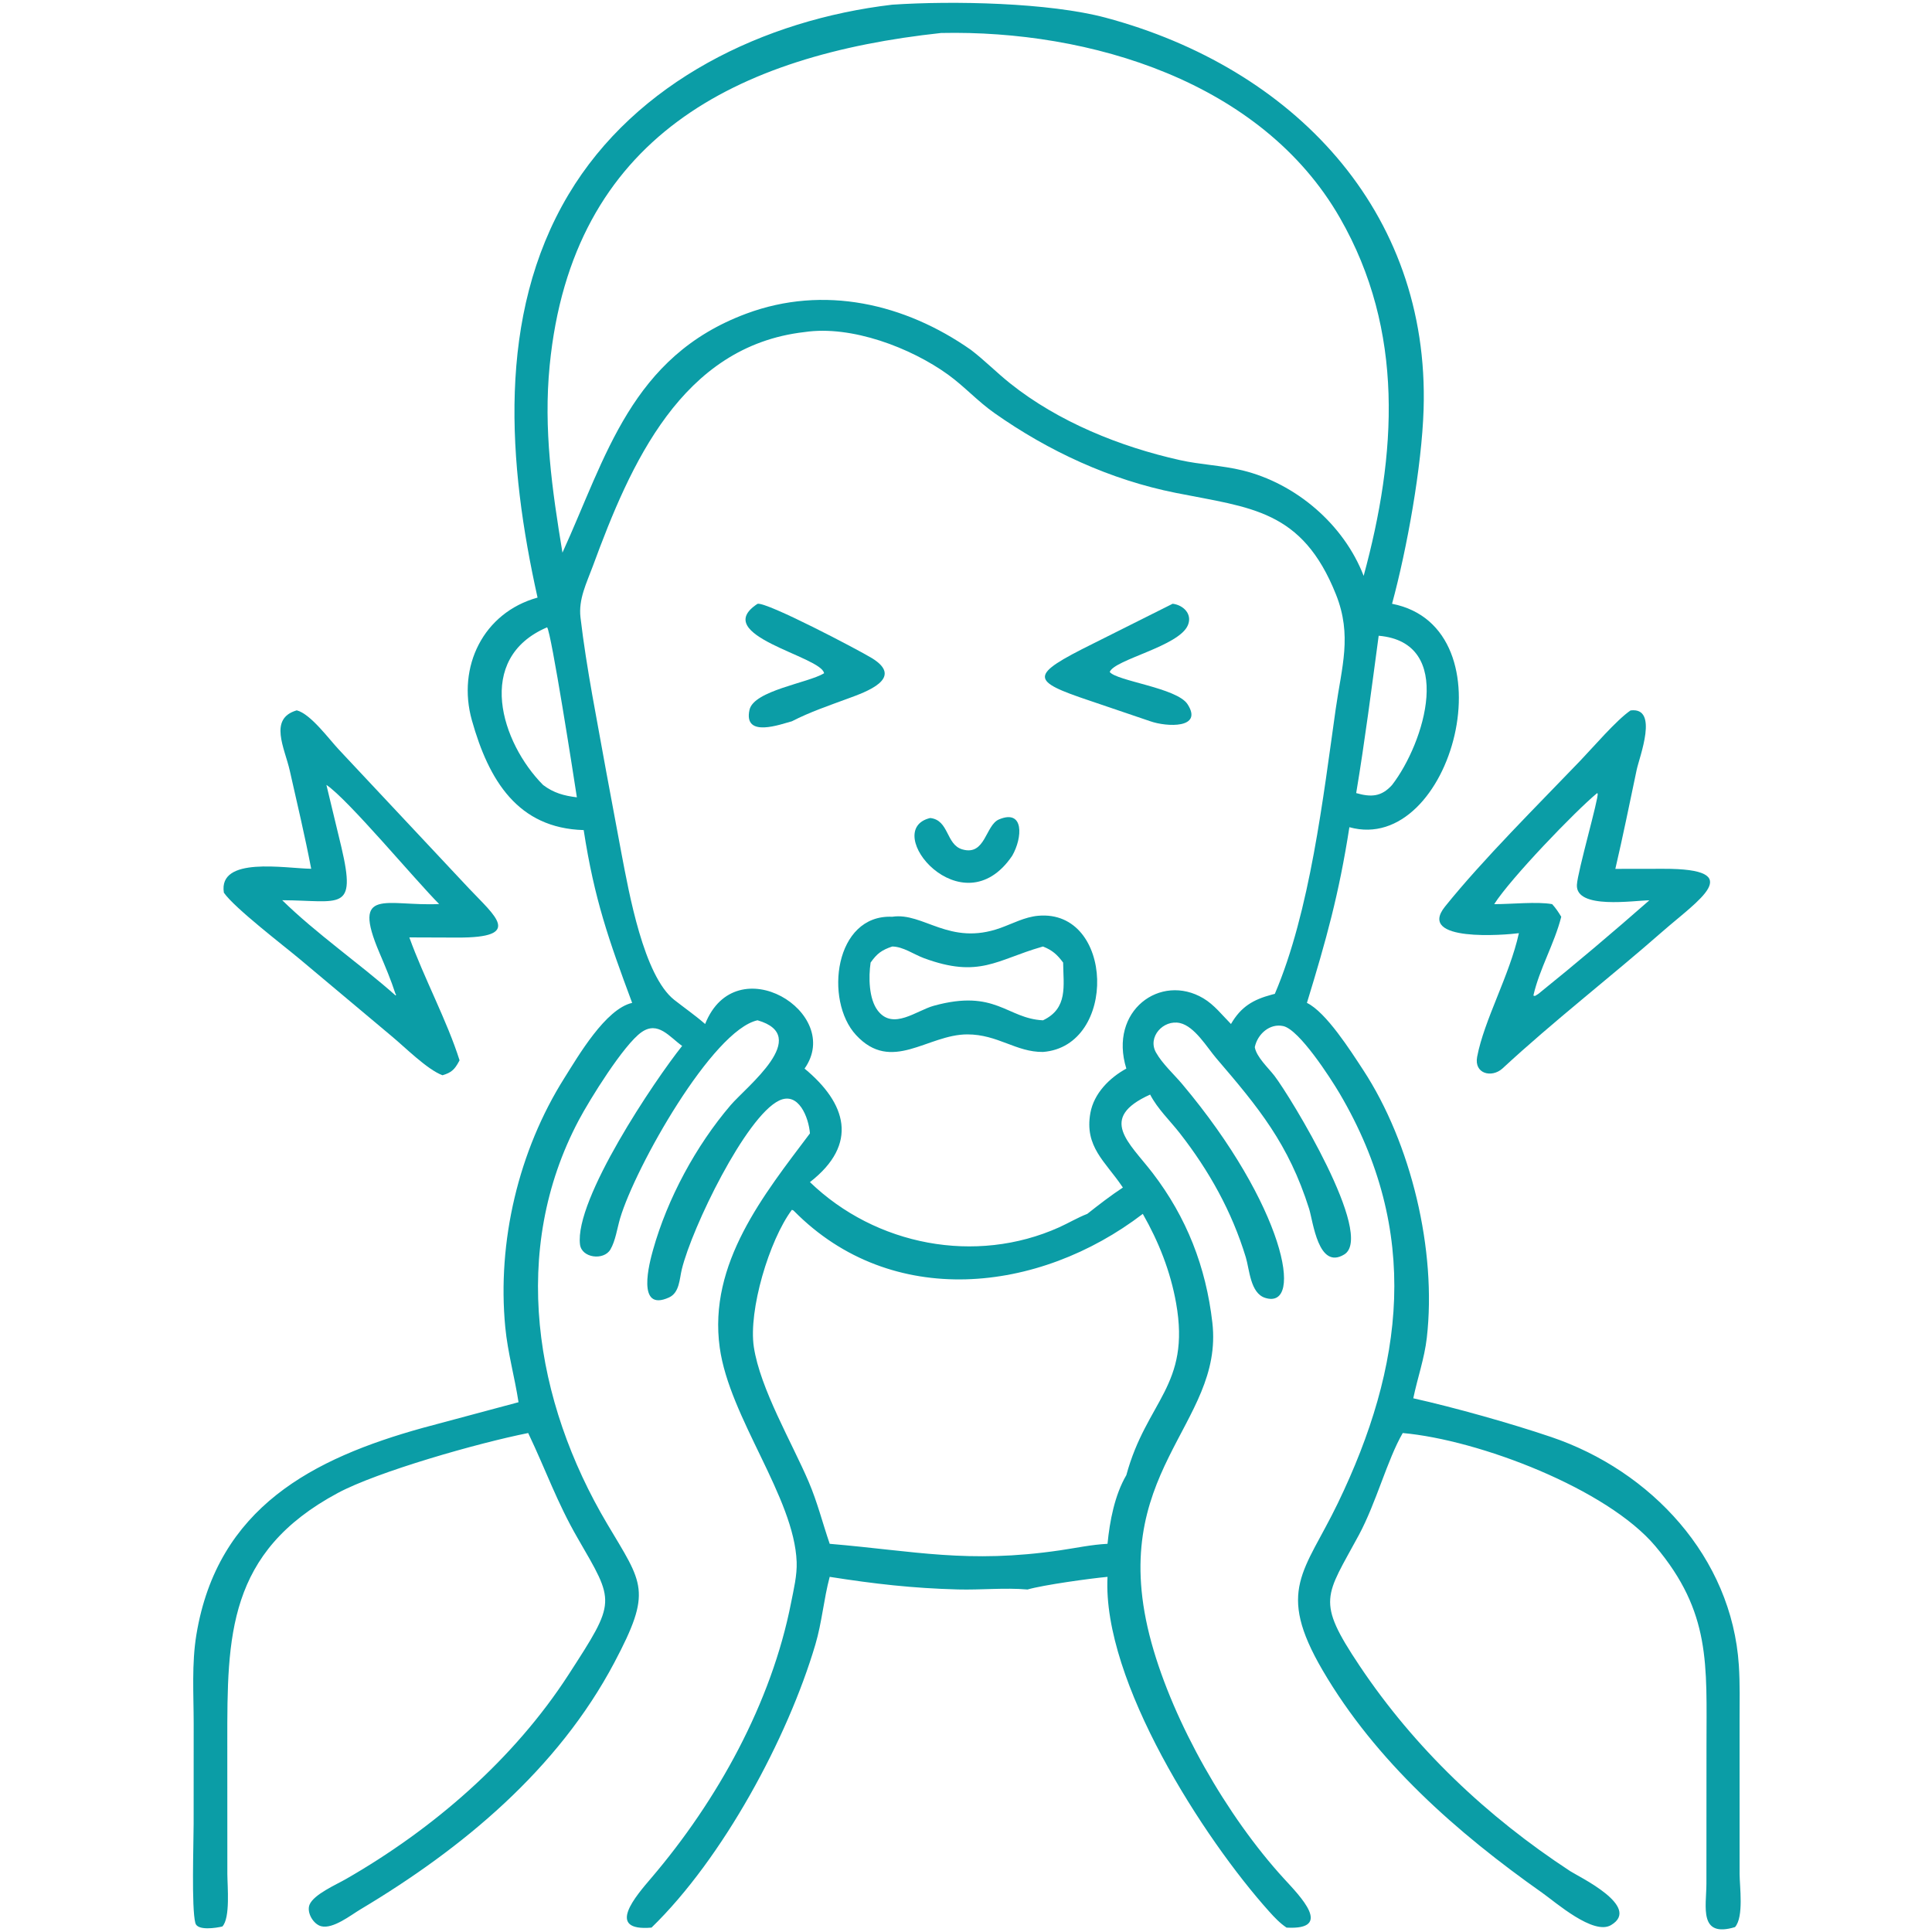 <svg width="80" height="80" viewBox="0 0 80 80" fill="none" xmlns="http://www.w3.org/2000/svg">
<path d="M67.517 29.418C68.702 29.265 67.884 31.343 67.772 31.873C67.483 33.244 67.206 34.614 66.888 35.978L68.868 35.975C72.405 35.965 70.313 37.281 68.838 38.574C66.652 40.49 64.34 42.274 62.207 44.25C61.76 44.645 61.034 44.459 61.165 43.764C61.454 42.232 62.51 40.387 62.894 38.641C62.342 38.716 58.639 39.026 59.836 37.538C61.408 35.584 63.682 33.328 65.432 31.503C65.951 30.962 66.94 29.808 67.517 29.418ZM66.132 32.842C65.221 33.597 62.559 36.361 61.871 37.439C62.549 37.442 63.665 37.325 64.271 37.439C64.422 37.603 64.533 37.771 64.648 37.962C64.365 39.079 63.746 40.114 63.494 41.224L63.557 41.242L63.693 41.16C65.251 39.906 66.792 38.599 68.296 37.28C67.67 37.284 65.241 37.672 65.296 36.638C65.327 36.079 66.203 33.048 66.155 32.862L66.132 32.842Z" fill="#0B9DA6"/>
<path d="M12.288 29.414C12.861 29.558 13.625 30.608 14.032 31.04L19.417 36.786C20.506 37.939 21.682 38.832 18.943 38.823L16.95 38.816C17.554 40.493 18.52 42.287 19.029 43.905L19.002 43.956C18.824 44.287 18.689 44.416 18.323 44.524C17.693 44.294 16.749 43.344 16.21 42.9L12.439 39.737C11.738 39.149 9.714 37.604 9.27 36.964C9.028 35.443 11.809 35.96 12.886 35.974C12.627 34.621 12.302 33.255 11.999 31.91C11.788 30.974 11.111 29.755 12.288 29.414ZM13.516 32.502L14.139 35.09C14.77 37.789 14.09 37.288 11.686 37.276C13.093 38.657 14.893 39.901 16.382 41.222L16.403 41.183L16.377 41.156C16.189 40.573 15.951 40.016 15.712 39.453C14.537 36.695 16.005 37.537 18.184 37.434C17.215 36.467 14.408 33.093 13.516 32.502Z" fill="#0B9DA6"/>
<path d="M36.945 0.194C39.467 0.025 43.444 0.107 45.781 0.732C53.52 2.802 59.211 8.712 58.948 16.959C58.872 19.329 58.262 22.718 57.642 25.001C62.65 25.982 60.125 35.434 55.875 34.253C55.446 37.016 54.915 38.924 54.117 41.527C54.914 41.915 55.927 43.514 56.443 44.3C58.435 47.338 59.496 51.785 59.081 55.397C58.982 56.257 58.695 57.058 58.521 57.9C60.232 58.283 62.554 58.935 64.233 59.504C68.363 60.904 71.708 64.472 72.002 68.955C72.052 69.722 72.032 70.496 72.032 71.265L72.033 77.598C72.034 78.117 72.214 79.375 71.843 79.797C70.334 80.253 70.655 78.953 70.659 78.004L70.662 72.281C70.662 68.93 70.856 66.767 68.543 64.021C66.545 61.65 61.254 59.622 58.084 59.339C57.442 60.448 56.991 62.218 56.265 63.567C54.889 66.12 54.478 66.254 56.288 68.963C58.582 72.397 61.578 75.228 65.02 77.481C65.362 77.705 67.989 78.953 66.71 79.714C65.981 80.149 64.412 78.767 63.868 78.383C60.334 75.891 56.971 72.936 54.766 69.162C52.823 65.836 54.021 65.092 55.395 62.248C58.136 56.574 58.848 51.007 55.467 45.271C55.088 44.63 53.802 42.639 53.141 42.489C52.578 42.362 52.069 42.821 51.958 43.361C52.027 43.769 52.517 44.216 52.772 44.547C53.427 45.399 56.948 51.163 55.662 51.945C54.585 52.6 54.374 50.581 54.206 50.048C53.357 47.367 52.118 45.865 50.366 43.823C49.986 43.38 49.471 42.499 48.858 42.362C48.171 42.209 47.506 42.94 47.867 43.581C48.133 44.054 48.605 44.476 48.958 44.896C53.169 49.904 54.034 54.266 52.385 53.741C51.77 53.545 51.739 52.563 51.585 52.058C51.008 50.164 50.065 48.475 48.849 46.918C48.44 46.395 47.932 45.917 47.625 45.324C45.447 46.305 46.753 47.303 47.723 48.565C49.139 50.411 49.936 52.461 50.201 54.766C50.69 59.019 45.731 60.956 47.681 68.027C48.594 71.338 50.807 75.214 53.166 77.79C53.816 78.501 55.24 79.928 53.273 79.818C53.002 79.637 52.775 79.398 52.559 79.157C49.849 76.141 45.639 69.614 45.86 65.294C45.142 65.36 43.201 65.628 42.548 65.818C41.596 65.736 40.622 65.841 39.665 65.816C37.783 65.766 36.21 65.585 34.356 65.294C34.108 66.22 34.037 67.172 33.761 68.102C32.616 71.971 29.937 76.945 26.978 79.818C25.04 79.983 26.341 78.498 26.968 77.763C29.705 74.555 31.945 70.512 32.757 66.364C32.863 65.825 33.009 65.229 32.988 64.678C32.888 61.999 30.207 58.713 29.803 55.804C29.317 52.313 31.646 49.449 33.538 46.931C33.485 46.27 33.066 45.182 32.257 45.574C30.882 46.24 28.655 50.828 28.232 52.56C28.134 52.959 28.139 53.526 27.703 53.725C26.327 54.353 26.899 52.262 27.041 51.755C27.637 49.63 28.817 47.445 30.25 45.767C30.916 44.986 33.63 42.899 31.367 42.248C29.505 42.655 26.313 48.312 25.677 50.45C25.559 50.847 25.485 51.387 25.274 51.741C24.999 52.204 24.088 52.094 24.017 51.533C23.781 49.667 27.117 44.722 28.246 43.309C27.719 42.935 27.249 42.263 26.565 42.74C25.83 43.252 24.419 45.53 23.967 46.382C21.108 51.773 22.128 58.022 25.145 63.105C26.627 65.602 27.019 65.857 25.436 68.848C23.097 73.267 19.151 76.542 14.919 79.067C14.528 79.3 13.797 79.881 13.306 79.763C12.976 79.684 12.684 79.189 12.819 78.865C12.997 78.441 13.925 78.037 14.313 77.814C17.93 75.741 21.27 72.857 23.546 69.338C25.532 66.267 25.465 66.368 23.917 63.687C23.065 62.212 22.604 60.878 21.893 59.386L21.871 59.339C19.787 59.753 15.637 60.937 13.991 61.82C9.411 64.275 9.41 67.755 9.412 72.124L9.414 77.605C9.417 78.112 9.541 79.421 9.207 79.772C8.956 79.832 8.174 79.959 8.089 79.63C7.924 78.998 8.018 76.313 8.018 75.511L8.02 71.354C8.018 70.14 7.934 68.885 8.133 67.682C9.007 62.412 12.969 60.386 17.508 59.125L21.471 58.063C21.312 57.023 21.023 56.009 20.922 54.955C20.582 51.416 21.47 47.651 23.369 44.639C23.941 43.732 25.073 41.777 26.176 41.527C25.209 38.928 24.611 37.241 24.169 34.372C21.446 34.295 20.24 32.322 19.539 29.824C18.919 27.615 20.007 25.368 22.259 24.745C21.035 19.248 20.543 13.08 23.54 8.056C26.335 3.37 31.644 0.818 36.945 0.194ZM33.315 13.75C28.215 14.333 26.096 19.233 24.547 23.446C24.289 24.145 23.948 24.806 24.037 25.568C24.289 27.712 24.73 29.858 25.108 31.984L25.737 35.357C26.04 36.934 26.648 40.403 27.921 41.404C28.349 41.74 28.785 42.042 29.198 42.402C30.477 39.187 34.947 41.941 33.315 44.248C35.051 45.683 35.568 47.369 33.538 48.949C36.261 51.578 40.401 52.373 43.855 50.821C44.246 50.645 44.622 50.418 45.022 50.264C45.5 49.887 45.987 49.508 46.496 49.174L46.461 49.122C45.765 48.094 44.899 47.48 45.15 46.086C45.297 45.277 45.937 44.632 46.639 44.248C45.897 41.853 48.055 40.283 49.828 41.338C50.28 41.606 50.607 42.034 50.972 42.402C51.385 41.687 51.889 41.391 52.668 41.184L52.788 41.153C54.246 37.744 54.792 33.001 55.309 29.357C55.558 27.602 55.997 26.314 55.319 24.614C53.917 21.1 51.792 21.029 48.691 20.41C45.977 19.869 43.423 18.688 41.167 17.097C40.484 16.615 39.925 15.995 39.255 15.511C37.717 14.401 35.26 13.46 33.315 13.75ZM38.969 1.366C30.516 2.279 23.692 5.657 22.761 15.132C22.501 17.772 22.859 20.274 23.29 22.884C25.099 18.921 26.135 14.759 30.907 12.986C34.115 11.793 37.468 12.569 40.202 14.486C40.77 14.919 41.27 15.43 41.828 15.875C43.819 17.465 46.383 18.5 48.857 19.052C49.712 19.243 50.597 19.27 51.445 19.477C53.653 20.014 55.645 21.711 56.466 23.846C57.833 18.819 58.173 13.706 55.482 9.019C52.243 3.376 45.129 1.233 38.969 1.366ZM32.79 50.096C31.848 51.362 30.985 54.26 31.215 55.778C31.479 57.509 32.788 59.725 33.486 61.359C33.846 62.201 34.061 63.065 34.356 63.926C37.886 64.225 40.073 64.754 43.892 64.196C44.55 64.1 45.194 63.959 45.86 63.926C45.951 62.987 46.156 61.906 46.639 61.083C47.473 58.005 49.309 57.386 48.7 53.959C48.465 52.642 47.982 51.423 47.321 50.264C43.005 53.566 36.915 54.224 32.891 50.158C32.84 50.107 32.862 50.125 32.79 50.096ZM22.654 25.976C19.637 27.264 20.758 30.763 22.489 32.505C22.925 32.834 23.353 32.951 23.887 33.015C23.777 32.289 22.82 26.139 22.654 25.976ZM57.088 26.325C56.795 28.502 56.519 30.67 56.157 32.84C56.776 33.017 57.201 32.994 57.642 32.505C58.984 30.767 60.279 26.6 57.088 26.325Z" fill="#0B9DA6"/>
<path d="M38.517 33.872C39.303 33.956 39.165 34.97 39.844 35.17C40.809 35.455 40.8 34.168 41.367 33.93C42.41 33.491 42.346 34.686 41.912 35.437C39.838 38.495 36.435 34.368 38.517 33.872Z" fill="#0B9DA6"/>
<path d="M31.367 25.003C31.743 24.913 35.526 26.902 36.089 27.243C37.492 28.091 35.822 28.663 35.118 28.923C34.337 29.212 33.531 29.484 32.79 29.867C32.351 29.98 30.772 30.584 31.035 29.394C31.212 28.591 33.458 28.283 34.123 27.879C34.026 27.177 29.371 26.31 31.367 25.003Z" fill="#0B9DA6"/>
<path d="M48.557 25C48.986 25.05 49.38 25.414 49.191 25.88C48.835 26.764 46.147 27.305 45.951 27.825C46.243 28.202 48.732 28.48 49.173 29.159C49.831 30.173 48.318 30.108 47.626 29.864L45.144 29.021C42.65 28.186 42.597 27.973 45.256 26.654L48.557 25Z" fill="#0B9DA6"/>
<path d="M36.945 37.961C38.238 37.764 39.309 39.185 41.426 38.425C41.94 38.24 42.436 37.969 42.989 37.92C46.139 37.643 46.283 43.322 43.188 43.559C42.073 43.571 41.323 42.833 40.056 42.832C38.404 42.832 36.921 44.458 35.444 42.856C34.126 41.427 34.552 37.855 36.945 37.961ZM36.945 39.193C36.509 39.339 36.315 39.484 36.05 39.858C35.962 40.455 35.972 41.363 36.351 41.853C36.984 42.668 37.946 41.844 38.668 41.646C41.229 40.94 41.686 42.176 43.188 42.249C44.229 41.753 44.034 40.831 44.022 39.858C43.776 39.529 43.578 39.347 43.188 39.193L43.132 39.209C41.272 39.742 40.553 40.524 38.255 39.674C37.839 39.52 37.396 39.196 36.945 39.193Z" fill="#0B9DA6"/>
</svg>
